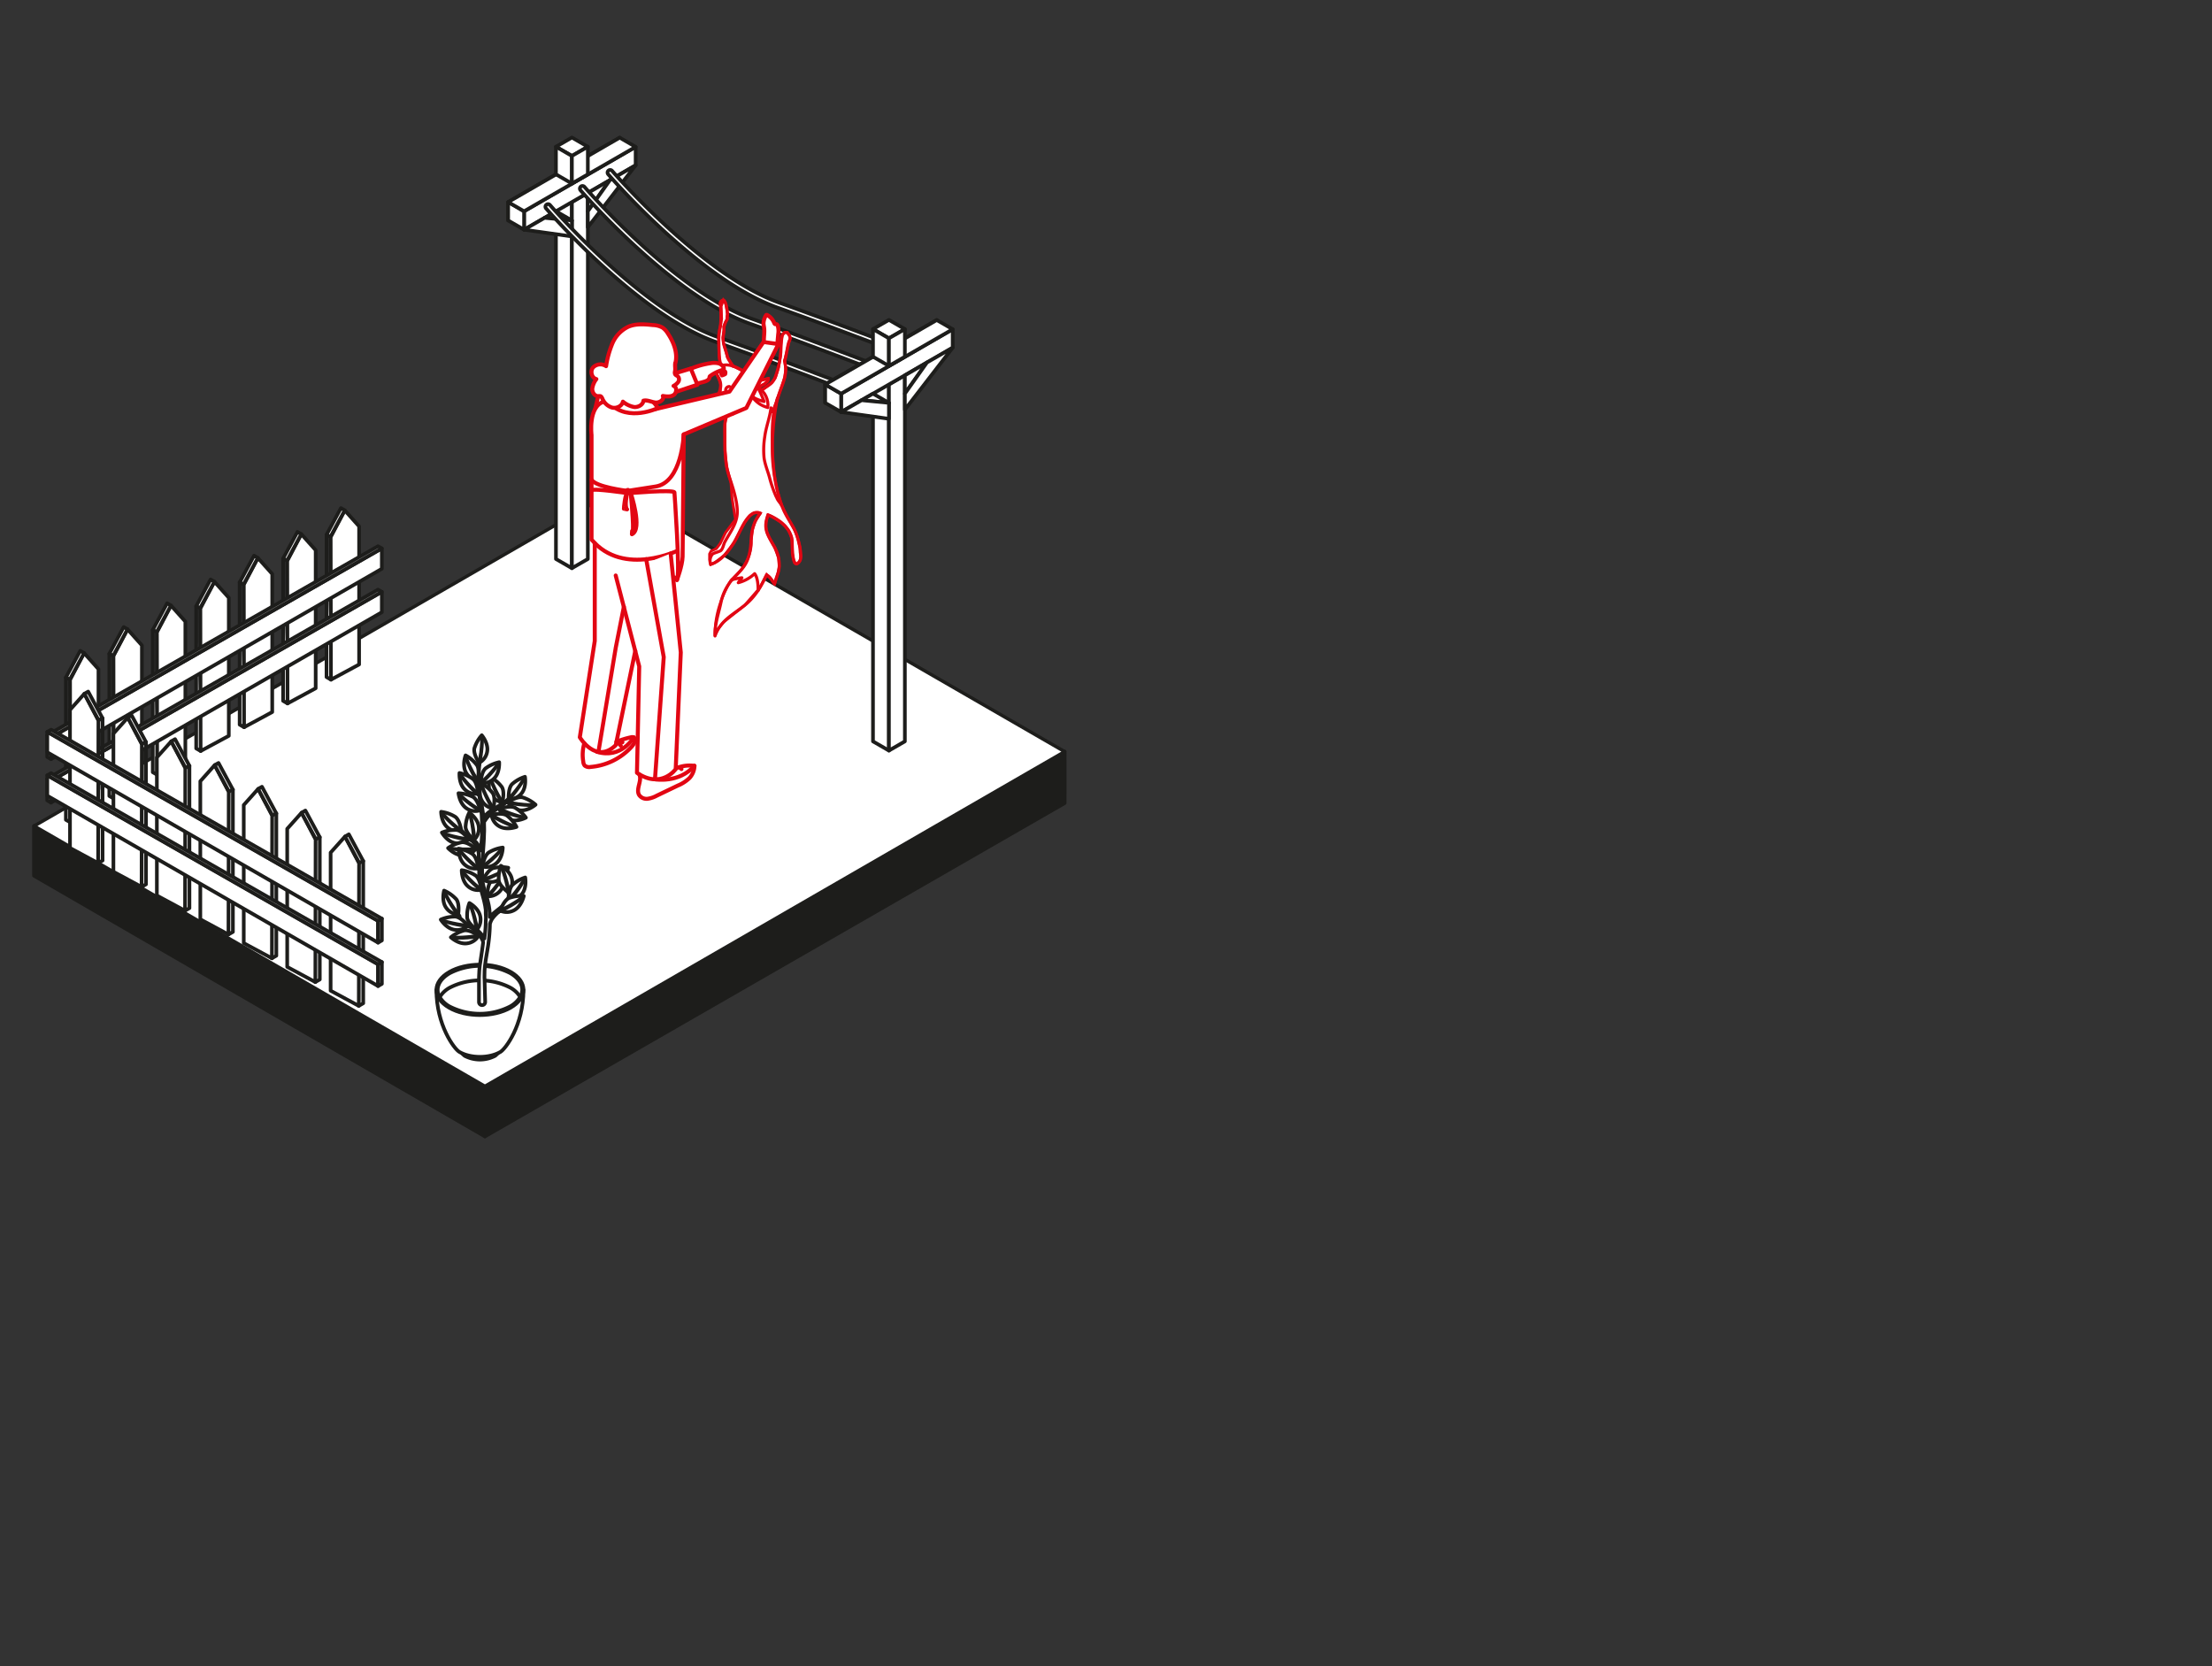 <svg id="Grid" xmlns="http://www.w3.org/2000/svg" viewBox="0 0 981 739"><rect x="0" y="0" width="981" height="739" fill="#333333" stroke="none"/><defs><style>.cls-1{fill:#1d1d1b;stroke-width:1.74px;}.cls-1,.cls-2,.cls-3,.cls-4,.cls-5{stroke:#1d1d1b;}.cls-1,.cls-10,.cls-2,.cls-3,.cls-4,.cls-5,.cls-7,.cls-8,.cls-9{stroke-linecap:round;stroke-linejoin:round;}.cls-2,.cls-3,.cls-4,.cls-5,.cls-6,.cls-9{fill:#fff;}.cls-2{stroke-width:1.49px;}.cls-3{stroke-width:1.62px;}.cls-4{stroke-width:1.62px;}.cls-5{stroke-width:1.63px;}.cls-10,.cls-6,.cls-7,.cls-8,.cls-9{stroke:#e20613;}.cls-6{stroke-miterlimit:10;stroke-width:1.2px;}.cls-10,.cls-7{fill:none;}.cls-7,.cls-8{stroke-width:1.36px;}.cls-8{fill:#e20613;}.cls-10,.cls-9{stroke-width:1.78px;}</style></defs><title>step1</title><polygon class="cls-1" points="472.13 333.36 472.12 356.14 215.06 503.94 215.06 481.77 472.13 333.36"/><polygon class="cls-1" points="15.13 366.34 15.13 388.35 215.06 503.94 215.06 481.77 15.13 366.34"/><polygon class="cls-2" points="215.06 481.77 472.18 333.36 272.23 217.93 15.13 366.34 215.06 481.77"/><polyline class="cls-3" points="146.81 301.44 144.81 300.29 144.81 237.19"/><polygon class="cls-3" points="146.66 238.17 152.89 226.33 159.26 233.45 159.26 294.7 146.78 301.44 146.66 238.17"/><polygon class="cls-3" points="152.89 226.33 151.19 225.35 144.81 237.19 146.57 238.05 152.89 226.33"/><polyline class="cls-3" points="127.54 311.99 125.55 310.84 125.55 247.74"/><polygon class="cls-3" points="127.4 248.72 133.62 236.88 140 244 140 305.25 127.51 311.99 127.4 248.72"/><polygon class="cls-3" points="133.62 236.88 131.92 235.9 125.55 247.74 127.31 248.6 133.62 236.88"/><polyline class="cls-3" points="108.27 322.54 106.28 321.39 106.28 258.29"/><polygon class="cls-3" points="108.13 259.27 114.35 247.43 120.73 254.56 120.73 315.8 108.25 322.54 108.13 259.27"/><polygon class="cls-3" points="114.35 247.43 112.66 246.45 106.28 258.29 108.04 259.15 114.35 247.43"/><polyline class="cls-3" points="89.01 333.09 87.01 331.94 87.01 268.84"/><polygon class="cls-3" points="88.87 269.82 95.09 257.98 101.47 265.11 101.47 326.35 88.98 333.09 88.87 269.82"/><polygon class="cls-3" points="95.09 257.98 93.39 257 87.01 268.84 88.77 269.7 95.09 257.98"/><polyline class="cls-3" points="69.74 343.64 67.75 342.49 67.75 279.39"/><polygon class="cls-3" points="69.6 280.37 75.82 268.53 82.2 275.66 82.2 336.9 69.71 343.64 69.6 280.37"/><polygon class="cls-3" points="75.82 268.53 74.13 267.55 67.75 279.39 69.51 280.25 75.82 268.53"/><polyline class="cls-3" points="50.48 354.19 48.48 353.04 48.48 289.94"/><polygon class="cls-3" points="50.33 290.92 56.55 279.08 62.93 286.21 62.93 347.45 50.45 354.19 50.33 290.92"/><polygon class="cls-3" points="56.55 279.08 54.86 278.1 48.48 289.94 50.24 290.8 56.55 279.08"/><polyline class="cls-3" points="31.21 364.74 29.21 363.59 29.21 300.49"/><polygon class="cls-3" points="31.07 301.47 37.29 289.63 43.67 296.76 43.67 358 31.18 364.74 31.07 301.47"/><polygon class="cls-3" points="37.29 289.63 35.59 288.65 29.21 300.49 30.98 301.35 37.29 289.63"/><polygon class="cls-3" points="169.33 243.21 169.33 252.27 22.61 336.69 22.61 327.03 169.33 243.21"/><polygon class="cls-3" points="22.64 336.69 20.94 335.71 20.94 326.06 22.64 327.04 22.64 336.69"/><polygon class="cls-3" points="169.33 243.23 167.64 242.25 20.94 326.06 22.64 327.04 169.33 243.23"/><polygon class="cls-3" points="169.33 262.47 169.33 271.54 22.61 355.96 22.61 346.3 169.33 262.47"/><polygon class="cls-3" points="22.64 355.96 20.94 354.98 20.94 345.33 22.64 346.31 22.64 355.96"/><polygon class="cls-3" points="169.33 262.49 167.64 261.51 20.94 345.33 22.64 346.31 169.33 262.49"/><polygon class="cls-4" points="274.83 61.05 225.36 89.62 225.36 97.78 274.83 69.22 274.83 61.05"/><polygon class="cls-4" points="246.56 85.6 253.63 89.69 260.7 85.6 253.63 81.52 246.56 85.6"/><polygon class="cls-4" points="246.56 247.92 246.56 85.6 253.63 89.69 253.63 252 246.56 247.92"/><polygon class="cls-4" points="260.7 85.51 260.7 247.92 253.63 252 253.63 89.59 260.7 85.51"/><polygon class="cls-4" points="281.9 65.14 232.42 93.7 232.42 101.87 281.9 73.3 281.9 65.14"/><polygon class="cls-4" points="225.36 89.62 232.42 93.7 232.42 101.87 225.36 97.78 225.36 89.62"/><polygon class="cls-4" points="274.83 61.05 281.9 65.14 232.42 93.7 225.36 89.62 274.83 61.05"/><polygon class="cls-4" points="246.56 65.08 253.63 69.16 260.7 65.08 253.63 60.99 246.56 65.08"/><polygon class="cls-4" points="246.56 77.32 246.56 65.08 253.63 69.16 253.63 81.4 246.56 77.32"/><polygon class="cls-4" points="260.7 65.08 260.7 77.32 253.63 81.4 253.63 69.16 260.7 65.08"/><polygon class="cls-4" points="253.63 97.78 246.56 93.7 241.53 96.61 253.63 97.78"/><polygon class="cls-4" points="270.49 79.89 260.7 85.6 260.7 93.7 270.49 79.89"/><polygon class="cls-4" points="241.53 96.61 232.42 101.87 253.63 104.86 253.63 97.78 241.53 96.61"/><polygon class="cls-4" points="270.49 79.89 260.7 93.7 260.7 100.8 281.9 73.3 270.49 79.89"/><path class="cls-4" d="M259.19,82.86a1.16,1.16,0,0,0-1.76,1.51c.4.47,40.35,46.8,75.08,59.15,18.12,6.44,42.08,15.5,60.8,22.67l2.71-1.45c-19-7.28-44-16.74-62.73-23.41C299.14,129.19,259.58,83.33,259.19,82.86Z"/><path class="cls-4" d="M243.91,90.91a1.16,1.16,0,0,0-1.76,1.51c.4.47,40.35,46.8,75.08,59.14,18.17,6.46,42.2,15.55,60.94,22.72l2.71-1.45c-19-7.28-44.08-16.78-62.87-23.46C283.86,137.23,244.31,91.37,243.91,90.91Z"/><path class="cls-4" d="M345.56,134.23c-34.15-12.14-73.7-58-74.1-58.47a1.16,1.16,0,0,0-1.76,1.51c.4.47,40.35,46.8,75.08,59.15,18.31,6.51,42.58,15.69,61.38,22.89l2.71-1.45C389.82,150.55,364.5,141,345.56,134.23Z"/><polygon class="cls-4" points="415.44 141.94 365.96 170.51 365.96 178.67 415.44 150.1 415.44 141.94"/><polygon class="cls-4" points="387.16 166.49 394.23 170.57 401.3 166.49 394.23 162.41 387.16 166.49"/><polygon class="cls-4" points="387.16 328.81 387.16 166.49 394.23 170.57 394.23 332.89 387.16 328.81"/><polygon class="cls-4" points="401.3 166.4 401.3 328.81 394.23 332.89 394.23 170.48 401.3 166.4"/><polygon class="cls-4" points="422.51 146.02 373.03 174.59 373.03 182.75 422.51 154.19 422.51 146.02"/><polygon class="cls-4" points="365.96 170.51 373.03 174.59 373.03 182.75 365.96 178.67 365.96 170.51"/><polygon class="cls-4" points="415.44 141.94 422.51 146.02 373.03 174.59 365.96 170.51 415.44 141.94"/><polygon class="cls-4" points="387.16 145.96 394.23 150.04 401.3 145.96 394.23 141.88 387.16 145.96"/><polygon class="cls-4" points="387.16 158.21 387.16 145.96 394.23 150.04 394.23 162.29 387.16 158.21"/><polygon class="cls-4" points="401.3 145.96 401.3 158.21 394.23 162.29 394.23 150.04 401.3 145.96"/><polygon class="cls-4" points="394.23 178.67 387.16 174.59 382.13 177.5 394.23 178.67"/><polygon class="cls-4" points="411.09 160.77 401.3 166.49 401.3 174.59 411.09 160.77"/><polygon class="cls-4" points="382.13 177.5 373.03 182.75 394.23 185.74 394.23 178.67 382.13 177.5"/><polygon class="cls-4" points="411.09 160.77 401.3 174.59 401.3 181.69 422.51 154.19 411.09 160.77"/><polyline class="cls-3" points="43.49 382.81 45.49 381.66 45.49 318.56"/><polygon class="cls-3" points="43.64 319.54 37.41 307.7 31.04 314.83 31.04 376.07 43.52 382.81 43.64 319.54"/><polygon class="cls-3" points="37.41 307.7 39.11 306.72 45.49 318.56 43.73 319.42 37.41 307.7"/><polyline class="cls-3" points="62.76 393.36 64.75 392.21 64.75 329.11"/><polygon class="cls-3" points="62.9 330.09 56.68 318.25 50.3 325.38 50.3 386.62 62.79 393.36 62.9 330.09"/><polygon class="cls-3" points="56.68 318.25 58.38 317.27 64.75 329.11 62.99 329.97 56.68 318.25"/><polyline class="cls-3" points="82.03 403.91 84.02 402.76 84.02 339.66"/><polygon class="cls-3" points="82.17 340.64 75.95 328.8 69.57 335.93 69.57 397.18 82.06 403.91 82.17 340.64"/><polygon class="cls-3" points="75.95 328.8 77.64 327.82 84.02 339.66 82.26 340.52 75.95 328.8"/><polyline class="cls-3" points="101.29 414.46 103.29 413.31 103.29 350.21"/><polygon class="cls-3" points="101.44 351.19 95.21 339.35 88.84 346.48 88.84 407.73 101.32 414.46 101.44 351.19"/><polygon class="cls-3" points="95.21 339.35 96.91 338.38 103.29 350.21 101.53 351.07 95.21 339.35"/><polyline class="cls-3" points="120.56 425.01 122.55 423.86 122.55 360.76"/><polygon class="cls-3" points="120.7 361.74 114.48 349.9 108.1 357.03 108.1 418.28 120.59 425.01 120.7 361.74"/><polygon class="cls-3" points="114.48 349.9 116.18 348.93 122.55 360.76 120.79 361.62 114.48 349.9"/><polyline class="cls-3" points="139.83 435.56 141.82 434.41 141.82 371.31"/><polygon class="cls-3" points="139.97 372.29 133.75 360.45 127.37 367.58 127.37 428.83 139.85 435.56 139.97 372.29"/><polygon class="cls-3" points="133.75 360.45 135.44 359.48 141.82 371.31 140.06 372.17 133.75 360.45"/><polyline class="cls-3" points="159.09 446.12 161.09 444.96 161.09 381.87"/><polygon class="cls-3" points="159.24 382.84 153.01 371.01 146.63 378.13 146.63 439.38 159.12 446.12 159.24 382.84"/><polygon class="cls-3" points="153.01 371.01 154.71 370.03 161.09 381.87 159.33 382.72 153.01 371.01"/><polygon class="cls-3" points="20.97 324.58 20.97 333.64 167.69 418.07 167.69 408.41 20.97 324.58"/><polygon class="cls-3" points="167.66 418.07 169.36 417.09 169.36 407.44 167.66 408.42 167.66 418.07"/><polygon class="cls-3" points="20.97 324.6 22.66 323.62 169.36 407.44 167.66 408.42 20.97 324.6"/><polygon class="cls-3" points="20.97 343.85 20.97 352.91 167.69 437.33 167.69 427.67 20.97 343.85"/><polygon class="cls-3" points="167.66 437.33 169.36 436.36 169.36 426.7 167.66 427.68 167.66 437.33"/><polygon class="cls-3" points="20.97 343.87 22.66 342.89 169.36 426.7 167.66 427.68 20.97 343.87"/><path class="cls-5" d="M198.79,448.27h28.13c0,11.44-5.81,19.12-7.46,20.07a14.62,14.62,0,0,1-13.26,0C204.56,467.39,198.79,459.71,198.79,448.27Z"/><path class="cls-5" d="M193.55,439h38.61c0,15.7-8,26.24-10.23,27.54-5,2.91-13.19,2.91-18.2,0C201.47,465.24,193.55,454.7,193.55,439Z"/><path class="cls-5" d="M199.24,431.1c-7.56,4.37-7.6,11.44-.08,15.81s19.73,4.37,27.3,0,7.6-11.45.09-15.81S206.81,426.73,199.24,431.1Z"/><path class="cls-5" d="M212.79,449.62a27.21,27.21,0,0,0,13.38-3.2c3.49-2,5.41-4.66,5.42-7.45s-1.89-5.39-5.33-7.39a29.51,29.51,0,0,0-26.73,0c-3.49,2-5.41,4.66-5.42,7.44s1.89,5.39,5.33,7.39A27,27,0,0,0,212.79,449.62Z"/><path class="cls-5" d="M199.53,438a29.53,29.53,0,0,1,26.73,0,11.7,11.7,0,0,1,4.43,4.17,11.83,11.83,0,0,1-4.52,4.24,29.53,29.53,0,0,1-26.73,0,11.7,11.7,0,0,1-4.43-4.18A11.82,11.82,0,0,1,199.53,438Z"/><path class="cls-5" d="M202.59,404.25c.26.54.61,1.33,1.07,2.23a14.76,14.76,0,0,0,.81,1.42,7.21,7.21,0,0,0,1.11,1.41,4.25,4.25,0,0,0,1.65.86,17.13,17.13,0,0,1,2,.67,13.52,13.52,0,0,1,3.31,2.49,14.46,14.46,0,0,1,2.28,2.84l0,.09a65,65,0,0,0,.59-6.49c0-.79.06-1.6.09-2.4s-.06-1.61-.09-2.42l0-1.22c0-.34-.1-.81-.15-1.21-.09-.85-.3-1.61-.45-2.41-.73-3.23-2-6.54-2.23-10.13l-.07-1.35,0-1.29c0-.86,0-1.71.09-2.58.09-1.31-.31-4.21-.31-4.56,0,0,0-.26,0-.73,0-.23,0-.52,0-.84a6.28,6.28,0,0,0-.16-1,3.91,3.91,0,0,0-.32-1.13,8.55,8.55,0,0,0-.56-1.23l-.78-1.2c-.37-.37-.72-.78-1.11-1.12l-1.21-.95c-.41-.33-.85-.6-1.22-.95a9.7,9.7,0,0,1-1.07-1l-.83-1-1.73-2,1.88,1.87.9.92a9.32,9.32,0,0,0,1.11.87c.38.3.84.55,1.28.83s.9.6,1.36.91.81.7,1.2,1,.68.86,1,1.29a9.68,9.68,0,0,1,.73,1.32,4.27,4.27,0,0,1,.43,1.14c.25-2.56.5-5.08.61-7.54.12-1.61-.16-8.28-.27-9.23-.36-2.94-.74-5.71-1-8.29-.16-1.29-.21-2.53-.32-3.7s-.07-2.3-.11-3.35a43.19,43.19,0,0,1,.35-5.43,29.22,29.22,0,0,1,.59-3.45l.25-1.21-.22,1.22a30,30,0,0,0-.51,3.45,43.22,43.22,0,0,0-.21,5.42c.06,1,.09,2.16.19,3.33s.22,2.4.41,3.68c.33,2.55.78,5.32,1.21,8.25.1.71.19,1.44.26,2.18l.32-.39a7.1,7.1,0,0,1,1-1c.39-.33.78-.73,1.24-1.06l1.47-1c.51-.34,1.07-.63,1.62-1l1.65-1a18.85,18.85,0,0,0,5.34-4.46,5.37,5.37,0,0,0,.61-1.14,2.56,2.56,0,0,0,.16-1,1.52,1.52,0,0,0-.12-.63l-.07-.22.09.22a1.61,1.61,0,0,1,.16.63,2.6,2.6,0,0,1-.1,1,5.43,5.43,0,0,1-.55,1.22,19.26,19.26,0,0,1-5.14,4.92l-1.61,1.08c-.51.36-1,.68-1.52,1L217.7,361c-.42.34-.73.72-1.06,1a5.79,5.79,0,0,0-.84.94l-.59.82-.52.72,0,0h0c0,.14,0,.28,0,.42,0,1.56.12,3.16,0,4.78-.06,3.25-.36,6.58-.59,10-.13,1.69-.21,3.38-.28,5.08,0,.84,0,1.71,0,2.57v1.29l.09,1.22c.27,3.32,1.58,6.51,2.44,9.85.19.86.44,1.74.54,2.55.06.43.14.79.19,1.28l.08,1.27c0,.65.08,1.29.12,1.93l.23-.28a8.84,8.84,0,0,1,.83-.88c1.23-1.22,3.08-2.47,4.71-3.91a12,12,0,0,0,1.12-1.16,7,7,0,0,0,.87-1.27,4.92,4.92,0,0,0,.47-1.36,5.17,5.17,0,0,0,.1-1.3,10.18,10.18,0,0,0-.17-1.1,4.22,4.22,0,0,0-.26-.83l-.26-.72.31.7a4.18,4.18,0,0,1,.32.82,9.83,9.83,0,0,1,.26,1.12,5.43,5.43,0,0,1,0,1.37,5.36,5.36,0,0,1-.39,1.49,7.56,7.56,0,0,1-.82,1.43,13.26,13.26,0,0,1-1.08,1.31c-1.57,1.62-3.31,3-4.35,4.22a7,7,0,0,0-.66.82,4.92,4.92,0,0,0-.45.67,8.4,8.4,0,0,0-.78,1.93,76.77,76.77,0,0,1-.77,9.38c-.45,3-1,5.74-1.31,8.22a31.85,31.85,0,0,0-.31,3.58c0,1.14-.08,2.36,0,3.27.06,2.1.11,3.93.15,5.43.09,3,.14,4.73.14,4.73v0a1.38,1.38,0,0,1-2.76,0s0-1.73,0-4.74c0-1.51,0-3.34,0-5.43,0-1.18.08-2.2.12-3.41a34.41,34.41,0,0,1,.43-3.8c.35-2.27,1.36-9,1.3-9.22a5.29,5.29,0,0,0-.46-1.18,13.56,13.56,0,0,0-1.94-2.74,13,13,0,0,0-2.93-2.52,16.38,16.38,0,0,0-1.85-.76,4.8,4.8,0,0,1-1.76-1.08,7.78,7.78,0,0,1-1.08-1.55,15.41,15.41,0,0,1-.73-1.5c-.41-.95-.71-1.75-.94-2.3l-.34-.88Z"/><path class="cls-5" d="M225.58,354.41s-.31-5.33,1.82-6.9a15.83,15.83,0,0,1,5.42-3s.84,4.64-1.64,7.5A6.74,6.74,0,0,1,225.58,354.41Z"/><path class="cls-5" d="M225,355.23s.52-.53,1.26-1.37c.38-.42.79-.92,1.24-1.45l.67-.84c.23-.29.47-.57.69-.88.44-.6.9-1.18,1.29-1.77s.76-1.11,1.06-1.59l1-1.6-1,1.58c-.29.48-.68,1-1.08,1.58s-.87,1.15-1.31,1.75c-.22.3-.47.58-.7.86l-.68.83c-.46.52-.88,1-1.26,1.43-.74.83-1.27,1.35-1.27,1.35Z"/><path class="cls-5" d="M212.46,338.32s-3-4.43-1.93-6.87a15.74,15.74,0,0,1,3.13-5.36s3.08,3.57,2.39,7.29A6.74,6.74,0,0,1,212.46,338.32Z"/><path class="cls-5" d="M212.42,339.29s.18-.73.39-1.82c.11-.55.21-1.19.33-1.88l.15-1.06c0-.36.11-.73.15-1.1.07-.74.18-1.48.21-2.18s.1-1.34.11-1.9c0-1.12,0-1.86,0-1.86l0,1.86c0,.56-.09,1.21-.13,1.9s-.16,1.44-.24,2.17c0,.37-.11.73-.16,1.1s-.12.72-.17,1.06c-.13.68-.24,1.33-.36,1.87-.22,1.09-.41,1.81-.41,1.81Z"/><path class="cls-5" d="M225.28,355.78s4.41-3,6.86-2a15.79,15.79,0,0,1,5.38,3.11s-3.55,3.1-7.27,2.43A6.74,6.74,0,0,1,225.28,355.78Z"/><path class="cls-5" d="M224.31,355.75s.73.18,1.82.38c.55.11,1.19.2,1.88.32l1.07.15c.36,0,.73.11,1.1.14.74.07,1.48.17,2.18.2s1.35.09,1.91.09h1.86l-1.86,0c-.56,0-1.2-.08-1.9-.12s-1.43-.16-2.17-.23c-.37,0-.74-.1-1.1-.16l-1.06-.16c-.68-.13-1.33-.23-1.87-.35-1.09-.22-1.81-.4-1.81-.4Z"/><path class="cls-5" d="M221.56,358.79s5-1.92,7.13-.38a15.78,15.78,0,0,1,4.54,4.23s-4.16,2.22-7.63.74A6.75,6.75,0,0,1,221.56,358.79Z"/><path class="cls-5" d="M220.62,358.54s.67.33,1.7.78c.51.23,1.12.46,1.76.74l1,.38c.34.12.69.27,1,.39.71.23,1.4.5,2.08.68s1.29.39,1.84.52l1.81.41L230,362c-.54-.13-1.16-.35-1.82-.55s-1.36-.47-2.06-.71c-.35-.12-.7-.26-1-.4l-1-.4c-.64-.28-1.24-.52-1.75-.76-1-.46-1.68-.8-1.68-.8Z"/><path class="cls-5" d="M222.81,355.8s1.28-5.18-.53-7.12a15.79,15.79,0,0,0-4.77-4s-1.68,4.41.23,7.67A6.75,6.75,0,0,0,222.81,355.8Z"/><path class="cls-5" d="M223.18,356.7s-.42-.62-1-1.58c-.29-.48-.6-1-1-1.65l-.5-.95c-.17-.32-.36-.65-.52-1-.32-.67-.67-1.32-.94-2s-.55-1.23-.75-1.76l-.64-1.74.66,1.73c.2.52.49,1.1.77,1.74s.64,1.29,1,2c.16.34.35.66.52,1l.52.94c.36.6.68,1.16,1,1.63.58,1,1,1.56,1,1.56Z"/><path class="cls-5" d="M211.78,346.14s1.28-5.17-.53-7.12a15.79,15.79,0,0,0-4.77-4s-1.68,4.41.23,7.67A6.75,6.75,0,0,0,211.78,346.14Z"/><path class="cls-5" d="M212.14,347s-.42-.62-1-1.58c-.29-.48-.6-1-1-1.65l-.5-.95c-.17-.32-.36-.64-.52-1-.32-.67-.67-1.32-.94-2s-.55-1.23-.75-1.76l-.64-1.74.66,1.73c.2.52.49,1.1.77,1.74s.64,1.29,1,2c.16.33.35.66.52,1l.52.94c.36.6.67,1.16,1,1.63.58,1,1,1.56,1,1.56Z"/><path class="cls-5" d="M211.95,352s-.21-5.33-2.49-6.69a15.71,15.71,0,0,0-5.69-2.48s-.38,4.7,2.36,7.29A6.74,6.74,0,0,0,211.95,352Z"/><path class="cls-5" d="M212.55,352.81s-.57-.48-1.39-1.25c-.41-.38-.87-.83-1.38-1.32l-.75-.77c-.25-.26-.53-.52-.77-.8-.49-.56-1-1.09-1.45-1.63s-.87-1-1.21-1.48l-1.1-1.5,1.12,1.48c.34.44.78.92,1.23,1.46s1,1.06,1.47,1.61c.25.28.52.53.77.79l.76.76c.51.48,1,.93,1.39,1.3.82.75,1.4,1.23,1.4,1.23Z"/><path class="cls-5" d="M213.2,347.22s.21-5.33,2.49-6.69a15.79,15.79,0,0,1,5.69-2.48s.38,4.7-2.36,7.3A6.74,6.74,0,0,1,213.2,347.22Z"/><path class="cls-5" d="M212.59,348s.57-.48,1.39-1.25c.41-.38.87-.84,1.38-1.32l.75-.77c.25-.26.53-.52.77-.8.49-.56,1-1.08,1.45-1.63s.87-1,1.21-1.48l1.1-1.5-1.12,1.48c-.34.44-.78.93-1.23,1.46s-1,1.06-1.47,1.61c-.25.28-.52.53-.77.79l-.76.76c-.51.48-1,.93-1.39,1.3-.82.75-1.4,1.22-1.4,1.22Z"/><path class="cls-5" d="M213,359.35s-1.18-5.2-3.67-6.13a15.82,15.82,0,0,0-6-1.41s.48,4.69,3.65,6.75A6.74,6.74,0,0,0,213,359.35Z"/><path class="cls-5" d="M213.73,360s-.65-.37-1.59-1c-.47-.3-1-.67-1.59-1l-.88-.62c-.29-.22-.61-.42-.91-.65-.58-.46-1.19-.88-1.72-1.34s-1-.85-1.46-1.23l-1.35-1.27,1.37,1.25c.41.37.94.77,1.47,1.21s1.15.87,1.74,1.32c.29.23.61.43.9.64l.89.61c.59.37,1.13.74,1.61,1,.95.59,1.6,1,1.6,1Z"/><path class="cls-5" d="M204.6,368.48s-.69-5.28-3.08-6.44a15.76,15.76,0,0,0-5.89-2s0,4.71,3,7.06A6.74,6.74,0,0,0,204.6,368.48Z"/><path class="cls-5" d="M205.28,369.19s-.62-.43-1.5-1.12c-.44-.34-.94-.76-1.49-1.2l-.81-.7c-.28-.24-.57-.47-.84-.73-.54-.51-1.11-1-1.59-1.5s-1-.94-1.33-1.37l-1.22-1.39,1.25,1.38c.38.41.86.85,1.35,1.34s1.06,1,1.61,1.47c.27.25.56.48.84.72l.83.69c.56.43,1.05.84,1.5,1.17.89.68,1.5,1.1,1.5,1.1Z"/><path class="cls-5" d="M214,384.34s.68-5.29,3.08-6.44a15.77,15.77,0,0,1,5.89-2s0,4.71-3,7.06A6.74,6.74,0,0,1,214,384.34Z"/><path class="cls-5" d="M213.33,385.05s.61-.43,1.5-1.12c.44-.34.94-.76,1.49-1.19l.81-.7c.28-.24.57-.47.84-.73.54-.51,1.11-1,1.59-1.5s1-.95,1.33-1.37l1.22-1.39-1.25,1.38c-.38.41-.86.85-1.35,1.34s-1.07,1-1.61,1.48c-.27.25-.56.48-.84.72l-.83.69c-.56.43-1.05.84-1.5,1.17-.89.68-1.5,1.09-1.5,1.09Z"/><path class="cls-5" d="M216.19,397.5s-.24-5.33,1.92-6.88a15.75,15.75,0,0,1,5.46-3s.78,4.65-1.74,7.46A6.74,6.74,0,0,1,216.19,397.5Z"/><path class="cls-5" d="M215.66,398.31s.53-.53,1.28-1.36c.38-.41.79-.91,1.26-1.43l.68-.83c.23-.29.48-.56.7-.87.45-.6.92-1.16,1.32-1.75s.78-1.1,1.08-1.57l1-1.58-1,1.57c-.3.47-.7,1-1.1,1.55s-.88,1.14-1.33,1.73c-.23.29-.47.57-.7.85l-.7.82c-.47.52-.89,1-1.28,1.41-.76.82-1.29,1.34-1.29,1.34Z"/><path class="cls-5" d="M214.3,390.1s2.28-4.82,4.91-5.18a15.85,15.85,0,0,1,6.21-.06s-1.49,4.48-5,5.79A6.74,6.74,0,0,1,214.3,390.1Z"/><path class="cls-5" d="M213.44,390.57s.72-.22,1.77-.6c.53-.18,1.12-.43,1.78-.68l1-.41c.33-.15.69-.27,1-.44.67-.32,1.36-.6,2-.93s1.2-.61,1.69-.89l1.59-.95-1.61.93c-.49.27-1.08.54-1.7.86s-1.31.6-2,.91c-.34.16-.68.29-1,.43l-1,.4c-.66.23-1.26.48-1.79.65-1.05.37-1.77.58-1.77.58Z"/><path class="cls-5" d="M207.89,372.23s-3.17-4.28-5.82-4.13a15.78,15.78,0,0,0-6.1,1.15s2.33,4.1,6.06,4.7A6.75,6.75,0,0,0,207.89,372.23Z"/><path class="cls-5" d="M208.82,372.52s-.74-.07-1.85-.25c-.56-.08-1.19-.2-1.88-.32l-1.05-.21c-.36-.08-.73-.13-1.09-.23-.72-.18-1.45-.32-2.12-.53s-1.3-.36-1.83-.54l-1.75-.62,1.76.59c.53.18,1.17.32,1.83.51s1.4.33,2.13.5c.36.09.73.15,1.08.22l1.06.2c.69.11,1.33.22,1.88.29,1.11.15,1.85.22,1.85.22Z"/><path class="cls-5" d="M210.17,372.52s-4-3.49-3.67-6.12a15.71,15.71,0,0,1,1.61-6s3.91,2.63,4.22,6.4A6.74,6.74,0,0,1,210.17,372.52Z"/><path class="cls-5" d="M210.39,373.47s0-.75-.11-1.86c0-.56-.11-1.2-.17-1.9,0-.35-.09-.7-.14-1.07s-.08-.73-.15-1.1c-.13-.73-.22-1.47-.37-2.16s-.26-1.32-.4-1.87l-.48-1.79.46,1.8c.13.54.23,1.19.37,1.87s.22,1.42.34,2.16c.06.37.09.73.13,1.1s.08.73.12,1.07c.05.7.12,1.34.14,1.9.07,1.11.08,1.86.08,1.86Z"/><path class="cls-5" d="M211,376.38s-4.05-3.47-6.6-2.73a15.7,15.7,0,0,0-5.69,2.48s3.19,3.48,7,3.23A6.74,6.74,0,0,0,211,376.38Z"/><path class="cls-5" d="M212,376.45s-.74.09-1.86.17c-.56,0-1.2.06-1.91.11l-1.07,0c-.37,0-.74,0-1.12,0-.74,0-1.48,0-2.19,0s-1.35-.06-1.91-.12l-1.84-.21,1.85.19c.56.05,1.21.06,1.9.09s1.44,0,2.18,0c.37,0,.74,0,1.11,0l1.07,0c.7-.05,1.35-.08,1.9-.14,1.11-.09,1.85-.19,1.85-.19Z"/><path class="cls-5" d="M218.79,358.56s1.27-5.18-.53-7.12a15.77,15.77,0,0,0-4.77-4s-1.68,4.41.23,7.67A6.76,6.76,0,0,0,218.79,358.56Z"/><path class="cls-5" d="M219.16,359.46s-.42-.62-1-1.58c-.29-.48-.6-1-1-1.65-.17-.31-.34-.62-.5-.95s-.36-.65-.52-1c-.32-.67-.67-1.32-.94-2s-.55-1.23-.75-1.76l-.64-1.74.66,1.73c.2.52.49,1.11.77,1.74s.64,1.29,1,2c.16.33.35.66.52,1l.52.94c.36.6.67,1.17,1,1.64.58,1,1,1.57,1,1.57Z"/><path class="cls-5" d="M218,361.36s5.18-1.24,7.12.58a15.85,15.85,0,0,1,3.94,4.8s-4.42,1.65-7.67-.29A6.74,6.74,0,0,1,218,361.36Z"/><path class="cls-5" d="M217.07,361s.62.42,1.57,1c.48.3,1,.61,1.65,1l.94.51c.32.17.64.36,1,.52.67.32,1.32.68,2,.95s1.23.56,1.75.76l1.74.65-1.73-.68c-.52-.2-1.1-.5-1.74-.78s-1.29-.65-2-1c-.33-.17-.65-.36-1-.54l-.94-.53c-.59-.36-1.16-.68-1.63-1-.95-.59-1.56-1-1.56-1Z"/><path class="cls-5" d="M225.5,395.79s-4.38-3-4.32-5.69a15.74,15.74,0,0,1,.95-6.13s4.17,2.19,4.89,5.9A6.75,6.75,0,0,1,225.5,395.79Z"/><path class="cls-5" d="M225.82,396.71s-.1-.74-.31-1.84c-.1-.55-.24-1.18-.38-1.87l-.25-1c-.09-.35-.16-.72-.27-1.08-.2-.71-.37-1.44-.6-2.11s-.4-1.29-.6-1.81l-.68-1.73.65,1.74c.19.52.36,1.16.57,1.82s.37,1.39.57,2.11c.1.36.17.72.25,1.08L225,393c.13.69.26,1.32.35,1.87.19,1.1.29,1.84.29,1.84Z"/><path class="cls-5" d="M225.77,399.15s-.35-5.32,1.77-6.92a15.75,15.75,0,0,1,5.39-3.07s.87,4.63-1.58,7.5A6.75,6.75,0,0,1,225.77,399.15Z"/><path class="cls-5" d="M225.25,400s.52-.54,1.25-1.39c.37-.42.77-.92,1.23-1.46l.66-.85c.23-.29.47-.57.68-.88.43-.61.89-1.18,1.27-1.78s.76-1.12,1-1.6l.93-1.61-1,1.59c-.29.47-.68,1-1.06,1.58s-.86,1.16-1.3,1.76c-.22.3-.46.58-.69.87l-.68.83c-.46.53-.87,1-1.25,1.44-.74.84-1.26,1.37-1.26,1.37Z"/><path class="cls-5" d="M221.85,403.87s1.72-5,4.29-5.71a15.72,15.72,0,0,1,6.16-.77s-1,4.61-4.34,6.32A6.75,6.75,0,0,1,221.85,403.87Z"/><path class="cls-5" d="M221.06,404.43s.69-.3,1.69-.8c.5-.24,1.07-.56,1.7-.87l.94-.53c.32-.18.65-.35,1-.55.63-.4,1.28-.75,1.86-1.15s1.13-.74,1.58-1.08l1.47-1.12-1.5,1.11c-.45.33-1,.66-1.59,1s-1.24.74-1.87,1.13c-.32.19-.65.36-1,.54l-.95.51c-.63.31-1.2.61-1.7.85-1,.49-1.69.78-1.69.78Z"/><path class="cls-5" d="M203.22,405.52s.81-5.27-1.17-7a15.8,15.8,0,0,0-5.11-3.52s-1.27,4.54.93,7.61A6.75,6.75,0,0,0,203.22,405.52Z"/><path class="cls-5" d="M203.67,406.38s-.47-.58-1.13-1.49c-.34-.45-.69-1-1.1-1.56l-.59-.9c-.2-.31-.42-.61-.6-.93-.38-.64-.79-1.26-1.12-1.88s-.66-1.17-.9-1.68l-.79-1.67.82,1.67c.25.5.59,1.06.93,1.66s.75,1.23,1.14,1.86c.19.32.41.62.61.92l.61.89c.41.56.78,1.1,1.12,1.54.66.9,1.14,1.47,1.14,1.47Z"/><path class="cls-5" d="M207.49,410.53s-3.29-4.19-5.94-4a15.79,15.79,0,0,0-6.07,1.32s2.44,4,6.18,4.53A6.76,6.76,0,0,0,207.49,410.53Z"/><path class="cls-5" d="M208.43,410.8s-.75-.05-1.86-.19c-.55-.06-1.19-.17-1.89-.27l-1.06-.18c-.36-.07-.73-.12-1.09-.2-.72-.16-1.46-.29-2.14-.47s-1.31-.32-1.85-.5l-1.76-.57,1.78.55c.53.16,1.17.29,1.85.46s1.41.29,2.14.44c.37.08.73.13,1.09.19l1.06.17c.69.09,1.33.18,1.89.23,1.11.13,1.85.18,1.85.18Z"/><path class="cls-5" d="M212.22,415s-4.31-3.15-6.79-2.21a15.84,15.84,0,0,0-5.48,2.91s3.44,3.22,7.18,2.69A6.75,6.75,0,0,0,212.22,415Z"/><path class="cls-5" d="M213.19,415s-.74.15-1.84.32c-.55.09-1.2.16-1.89.26l-1.06.11c-.37,0-.74.09-1.11.11-.74,0-1.48.12-2.18.12s-1.35,0-1.91,0l-1.85-.07,1.86,0c.56,0,1.21,0,1.91-.06s1.44-.1,2.18-.15c.37,0,.74-.07,1.1-.11l1.07-.13c.69-.11,1.33-.18,1.88-.29,1.1-.18,1.83-.33,1.83-.33Z"/><path class="cls-5" d="M211.42,412.37s-4.35-3.09-4.25-5.74a15.83,15.83,0,0,1,1-6.12s4.15,2.24,4.83,6A6.76,6.76,0,0,1,211.42,412.37Z"/><path class="cls-5" d="M211.73,413.29s-.09-.75-.29-1.85c-.09-.55-.23-1.18-.36-1.88-.08-.34-.15-.69-.24-1s-.15-.72-.25-1.08c-.2-.72-.35-1.44-.58-2.11s-.39-1.29-.59-1.82c-.39-1-.65-1.73-.65-1.73s.26.7.63,1.75c.19.53.35,1.16.55,1.82s.36,1.39.54,2.11c.1.36.16.72.24,1.08s.15.72.22,1.06c.12.69.25,1.32.33,1.87.18,1.1.26,1.84.26,1.84Z"/><path class="cls-5" d="M213.46,394.63s-.52-5.31-2.87-6.54a15.87,15.87,0,0,0-5.81-2.16s-.12,4.71,2.76,7.15A6.75,6.75,0,0,0,213.46,394.63Z"/><path class="cls-5" d="M214.11,395.36s-.6-.45-1.47-1.17c-.43-.35-.91-.79-1.44-1.24l-.79-.72c-.27-.25-.56-.49-.82-.76-.52-.53-1.07-1-1.55-1.55s-.92-1-1.29-1.41l-1.17-1.43,1.2,1.42c.36.42.83.88,1.31,1.39s1,1,1.56,1.52c.26.26.55.5.82.75l.81.71c.54.45,1,.87,1.46,1.22.86.7,1.46,1.14,1.46,1.14Z"/><path class="cls-5" d="M212.08,385.09s-.52-5.31-2.87-6.54a15.81,15.81,0,0,0-5.82-2.16s-.12,4.71,2.77,7.15A6.76,6.76,0,0,0,212.08,385.09Z"/><path class="cls-5" d="M212.73,385.82s-.61-.45-1.46-1.17c-.43-.35-.91-.79-1.45-1.24l-.79-.72c-.27-.25-.56-.49-.81-.76-.52-.53-1.07-1-1.55-1.55s-.93-1-1.29-1.41l-1.18-1.43,1.2,1.41c.36.43.83.88,1.31,1.39s1,1,1.56,1.52c.26.26.55.5.81.74l.81.72c.54.44,1,.87,1.46,1.21.87.7,1.47,1.14,1.47,1.14Z"/><g id="_Group_" data-name="&lt;Group&gt;"><path id="_Path_" data-name="&lt;Path&gt;" class="cls-6" d="M347.94,160.06,349,155.7l.9-4,.57-1.51-.4-1.52-.86-1.27h-1.26l-1,1.36-.58,4.62-.23,4.52-.86,5.21-1.42,4.48-1.61,2.17L337.92,173l-1.63-1,1.29-.94,1.54-.73,1.23-1.4.26-1-.9.2-1.81.22-1.4.22-.44-.22.85-.71.47-.78-2-.14-2.2-.26-1.9-1.06L328.4,164l-2.88-1.45-.72-.24-.91-1.85-1.3-2-.86-3.28-.79-2.67-.36-2.71.56-3.42-.17-1.62.72-1.8.86-1.31.06-2.24-.7-4.76-1.1-1.55-1.13,3.22,0,2.65.16-2.9.21,5.44-.73,3.74-.62,3.33.06,4.14.15,4.77.55,4.81-1.26.62-.87,1.13.2,1.32.81,1.55.85,2.24.4,1.42-.1,1.51,0,1.38-1,1.65-.53,1.3,2.41-1.4-.4,5.1.72-1.62,1.22,2.25,1.29-.51-1.67,7.53,0,12,.76,7.35,1.89,7,.49,6.91,1.5,9.38-4.38,5.79-2.4,4.89-1.69,2.24-2.37,1.1-.65,1.27V248l.48,2.34,1.77-.73,4.42-3.4,4-5.26,2.58-4.86,2.35-4.4,2.31-3,1.88-1.23,2.15-.09.62.22-2.36,3.6-1.1,3.45-.64,5.12s1.29,9-8.91,17.57c0,0-7,10.49-7.11,23.21l3.82-4.67,9.19-7.29,6.73-7.71,3.13-6.09,1.43,1.33,2.15,2.7,1.49-4.77.5-2.62-.23-3.87-1.78-4.84-2.37-4.27L340.11,236l-.46-2.31.08-2,.85-3.36,1.55.67,4,2.45,1.92,1.72,1.77,2.29,1.25,3,.26,3.16v3.68l.61,2.89s.49,1.36.55,1.46a2,2,0,0,0,.83.44,12.42,12.42,0,0,0,1.08-.89,7.13,7.13,0,0,0,.55-1.11,9.06,9.06,0,0,0,.16-1.28c0-.34-.3-1.84-.3-2s0-1.54,0-1.78-.91-4-.91-4l-1.4-3.86-3.24-5.73-2.39-4.94-1.17-3.45-.8-2.9-.68-3-.69-3.8s-2.92-24.09.72-32.9l3.75-11,.46-3.77Z"/><path id="_Path_2" data-name="&lt;Path&gt;" class="cls-7" d="M347.94,160.06c2,7.49-2.5,12.1-3.7,19.41a116,116,0,0,0-1.66,23.09c.37,7.33,1.91,16.55,4.85,23.42,1.64,3.84,4.43,7.15,5.86,11.2.74,2.09,2.8,9.62,1.35,11.74-3.54,5.15-3.2-8-3.36-9.35-.63-5.49-5.9-9.35-10.71-11.24-2.07,5.91-.56,8.23,2.48,13.55a16.3,16.3,0,0,1,2.54,9c-.08,3.28-1.53,5.26-2.07,8.19-1.14-1.34-1.84-3.31-3.56-4-2.45,5.15-5.23,9.87-9.85,13.51-5.38,4.26-10.56,6.65-13,13.48-.28-4.74,1.76-10.52,2.69-15.13a22.35,22.35,0,0,1,4.95-9.89c2.33-2.73,4.9-4.66,6.44-8s1.79-6.85,2-10.53a19.12,19.12,0,0,1,4-10.89c-5.43-2.48-9,8.64-11.29,12.38-2.6,4.25-5.83,8.73-10.74,10.33a4.72,4.72,0,0,1,.73-4.47c.34-.56,3.2-1.19,3.76-1.67,1-.84,1.21-2.73,1.84-3.89,2.26-4.18,5.18-7.82,5.47-12.53s-1.89-11.51-3.4-15.87c-1.94-5.58-2.09-11.38-2.09-17.3,0-3.57-.29-7.07.67-10.47.7-2.47,1.32-4.07,1.34-6.58.34.06.6,0,.67.34"/><path id="_Path_3" data-name="&lt;Path&gt;" class="cls-7" d="M340.74,167.92c-1.56.18-3.4,1.16-4.57.5.64-.43.83-1.08,1.35-1.6-5.48,1.39-11.37-7.13-18.21-4.42-3.82,1.51-1.08,3.6-.13,6.16,1.19,3.24-.18,5.1-1.34,8.2.69-.61,1.91-1.26,2.58-1.95a34.41,34.41,0,0,0-.63,5.71c.31-.73.71-1.35,1-2.06"/><path id="_Path_4" data-name="&lt;Path&gt;" class="cls-7" d="M336.22,172.1c3,1.27,4.81,5.53,4.29,8.66-3.61-1.09-4.66-2.22-7.3-5"/><path id="_Path_5" data-name="&lt;Path&gt;" class="cls-7" d="M328.19,176.79c.46,3-1.34,4.95-3.36,6.91-.14-2.62-.64-4.86-.65-7.58"/><path id="_Path_6" data-name="&lt;Path&gt;" class="cls-8" d="M320.83,164.07c.9.37,1.32.75.95,1.95a4.94,4.94,0,0,1-1.64.69,2.84,2.84,0,0,1-.58-2.25,4.69,4.69,0,0,0,.95-.39"/><path id="_Path_7" data-name="&lt;Path&gt;" class="cls-7" d="M323.51,171.44a1.58,1.58,0,0,0-1.67,1.67"/><path id="_Path_8" data-name="&lt;Path&gt;" class="cls-7" d="M330.82,167.51a1.58,1.58,0,0,0-1.67,1.67"/><path id="_Path_9" data-name="&lt;Path&gt;" class="cls-7" d="M340.74,167.92c.36,1.93-3.61,3-4.52,4.18a56.42,56.42,0,0,1,2.66,6c-1.62-.43-4.28-1.21-5.34-2.48"/><path id="_Path_10" data-name="&lt;Path&gt;" class="cls-7" d="M328.19,176.79c-.43,1.41-.8,3.55-2.18,4.3-.75-1.48-2.2-3.42-2-5.16-.53,1.18-1.06,4.6-2,5.16a5.16,5.16,0,0,0-1-2.46"/><path id="_Path_11" data-name="&lt;Path&gt;" class="cls-7" d="M348,159.95c.82-2.51,1-5.29,1.72-7.86.41-1.39,1.15-1.89.28-3.39-.72-1.24-1.62-1.66-2.51-.85-1.5,1.37-1,6.73-1.23,8.7a45.88,45.88,0,0,1-2.17,10c-1.25,3.76-3.23,4.18-6.13,6.36"/><path id="_Path_12" data-name="&lt;Path&gt;" class="cls-7" d="M344.76,176.62a22.91,22.91,0,0,1-2.3,6,5.52,5.52,0,0,1-.55-1.73c-.46,4.31-2.21,8.45-2.75,12.82a36.8,36.8,0,0,0-.3,9.41c.44,3.14,1.79,6.12,2.55,9.16a55.55,55.55,0,0,0,2.81,8c0-.16,0-.39,0-.57.28,2,1.48,2.77,2.34,4.3"/><path id="_Path_13" data-name="&lt;Path&gt;" class="cls-7" d="M336.22,260.77v1.13c0-2.27-.14-5.66-1.54-7.47a16.55,16.55,0,0,1-7.26,4c.55-.74,1.11-1.48,1.6-2.17a32.52,32.52,0,0,0-4.25.81"/><path id="_Path_14" data-name="&lt;Path&gt;" class="cls-7" d="M319.55,161.9c.06.19,0-.29-.05-.39,0-.29-.08-.6-.13-.89-.1-.66-.26-1.33-.32-2-.2-2.29-.16-4.58-.27-6.88a27.13,27.13,0,0,1,.77-7.28,50.81,50.81,0,0,0-.1-9.44,1.48,1.48,0,0,1,1.38-1.88c1-.12,2.09,5.62,1.72,6.76-.18.55,0,1.32-.21,1.86a14.91,14.91,0,0,0-1.25,3.26c.1,2.33-.59,4.08-.32,6.36.29,2.47,1.19,4,1.74,6.4.46,2,1.81,3.29,2.6,4.62"/></g><path id="_Path_15" data-name="&lt;Path&gt;" class="cls-9" d="M307.43,170.38a33.34,33.34,0,0,0,5-1.13c1-.3,2.08-.82,2.22-1.83a1.26,1.26,0,0,1,.09-.43.85.85,0,0,1,.26-.26,17.38,17.38,0,0,1,5-2.53c.41-.13.9-.33,1-.75a.94.94,0,0,0-.11-.53,3.62,3.62,0,0,0-2.54-1.84,9,9,0,0,0-3.24,0,36.47,36.47,0,0,0-10.77,3.38"/><path id="_Path_16" data-name="&lt;Path&gt;" class="cls-9" d="M344.69,153.12l.45-5a8.38,8.38,0,0,0-.22-3.68c-.11-.3-.31-.63-.63-.67a4,4,0,0,1-.48,0c-.24-.06-.37-.32-.47-.54a6.83,6.83,0,0,0-3.07-3.49.52.52,0,0,0-.35-.07c-.15,0-.24.2-.31.34a7.66,7.66,0,0,0-1,3.4,14,14,0,0,0,.24,1.72c.42,2.78-.5,5.67.16,8.4"/><path id="_Path_17" data-name="&lt;Path&gt;" class="cls-9" d="M300.21,257.24s-.43-1.59-1.67-1"/><polyline id="_Path_18" data-name="&lt;Path&gt;" class="cls-9" points="263.93 181.46 265.3 175.7 306.36 163.47 309.3 170.63 274.89 182"/><path id="_Path_19" data-name="&lt;Path&gt;" class="cls-9" d="M290.61,181.46l32.91-7.78,15.08-22,6.62.93L331,180.93l-27.81,11.75-2,51.25s-24.64,12.27-38.85-4.63V192.95s-1.62-12.81,5.58-14.85"/><path id="_Path_20" data-name="&lt;Path&gt;" class="cls-9" d="M287.51,175.5l4.37,5.43s-13.22,6.48-21.45-2.05"/><path id="_Path_21" data-name="&lt;Path&gt;" class="cls-9" d="M299.56,160.93c1.06-4.52-.84-9.24-3.42-13.11a8.44,8.44,0,0,0-2.31-2.53,9.52,9.52,0,0,0-4.27-1.12c-3.69-.37-7.58-.72-11,.78a14.55,14.55,0,0,0-7,7.45,43.27,43.27,0,0,0-2.77,10A4.48,4.48,0,0,0,263,163c-1.35,1.64-.6,4.66,1.48,5.13a8.83,8.83,0,0,0-1.81,4.27c-.07,1.56,1,3.29,2.6,3.3a3,3,0,0,1,1,0c.47.18.69.69.9,1.14a6.81,6.81,0,0,0,4.33,3.94c2,.46,4.34-.67,4.76-2.64a10.71,10.71,0,0,0,4.95,2.37c1.84.18,4-1,4.14-2.8,1.75-.42,3.5.59,5.29.81s4.09-1.28,3.33-2.91c1.64.26,3.46.48,4.83-.46s1.51-3.51-.08-4a5.85,5.85,0,0,0,2.06-1.74,2,2,0,0,0-.16-2.5c-.38-.33-.93-.48-1.19-.91a1.84,1.84,0,0,1-.07-1.28c.26-1.35-.13-2.51.13-3.86"/><path id="_Path_22" data-name="&lt;Path&gt;" class="cls-9" d="M297.43,245.47l4.49,43.91-2.25,51.73s-6.34,9-17.18,1.64l1-47.19-10.43-40.32"/><path id="_Path_23" data-name="&lt;Path&gt;" class="cls-10" d="M263.77,240.84v43.43L257.14,327s7.16,12.06,15.95,3.48l8.65-41.78"/><path id="_Path_24" data-name="&lt;Path&gt;" class="cls-10" d="M286.58,248l7.78,43.42-3.89,54.21s10.6,1.92,17.52-6"/><polyline id="_Path_25" data-name="&lt;Path&gt;" class="cls-9" points="276.68 269.11 273.09 287.2 265.4 333.46"/><path id="_Path_26" data-name="&lt;Path&gt;" class="cls-9" d="M277.78,217.65s-13.7-1.67-15.43-4.93"/><path id="_Path_27" data-name="&lt;Path&gt;" class="cls-9" d="M279,218.74s19.26-1.69,20.1-.39c0,0,2.7,37.68,1.12,38.89,0,0,2.4-6.35,2.51-10.33l.5-54.24s-.75,21.4-12.61,23.13L279,217.61s-.5,0,.07.41c.34.21-.09.9-1,.66l-.33-1s.87-.93,1.21,0"/><path id="_Path_28" data-name="&lt;Path&gt;" class="cls-9" d="M278.11,218.68s-14.84-2.14-15.44-1.3"/><path id="_Path_29" data-name="&lt;Path&gt;" class="cls-9" d="M279.72,218.68s5.42,16.1.53,18.26l.09-1.47S281.56,238.35,279.72,218.68Z"/><path id="_Path_30" data-name="&lt;Path&gt;" class="cls-9" d="M278.11,218.91s-1.3,5.72,0,7l-1.44-.3S277.23,219.08,278.11,218.91Z"/><path id="_Path_31" data-name="&lt;Path&gt;" class="cls-10" d="M299.85,340.75a15,15,0,0,1,8.14-1.07,8.37,8.37,0,0,1-2.2,5.38,16.63,16.63,0,0,1-5.2,3.35l-9.31,4.47a11.91,11.91,0,0,1-4,1.37,4,4,0,0,1-3.77-1.57c-1.71-2.66,1.4-6.4,0-9.23"/><path id="_Path_32" data-name="&lt;Path&gt;" class="cls-10" d="M273.37,329a36.06,36.06,0,0,1,6.45-2,1.59,1.59,0,0,1,1.27.09,1.2,1.2,0,0,1,.42.78c.23,1.28-.63,2.48-1.5,3.44a27.71,27.71,0,0,1-18.12,8.84,3.13,3.13,0,0,1-2.59-.62,3.07,3.07,0,0,1-.63-1.79,18.07,18.07,0,0,1,.47-8.07"/><path id="_Path_33" data-name="&lt;Path&gt;" class="cls-10" d="M281.09,327s-5.55,9.8-16.38,6.41"/><path id="_Path_34" data-name="&lt;Path&gt;" class="cls-9" d="M301.26,340.29a4.94,4.94,0,0,1,.95.79"/><path id="_Path_35" data-name="&lt;Path&gt;" class="cls-9" d="M273.78,328.93a14.57,14.57,0,0,0,1.55,1.79"/><path id="_Path_36" data-name="&lt;Path&gt;" class="cls-9" d="M275.37,328.6a2.66,2.66,0,0,0,.65.61"/></svg>